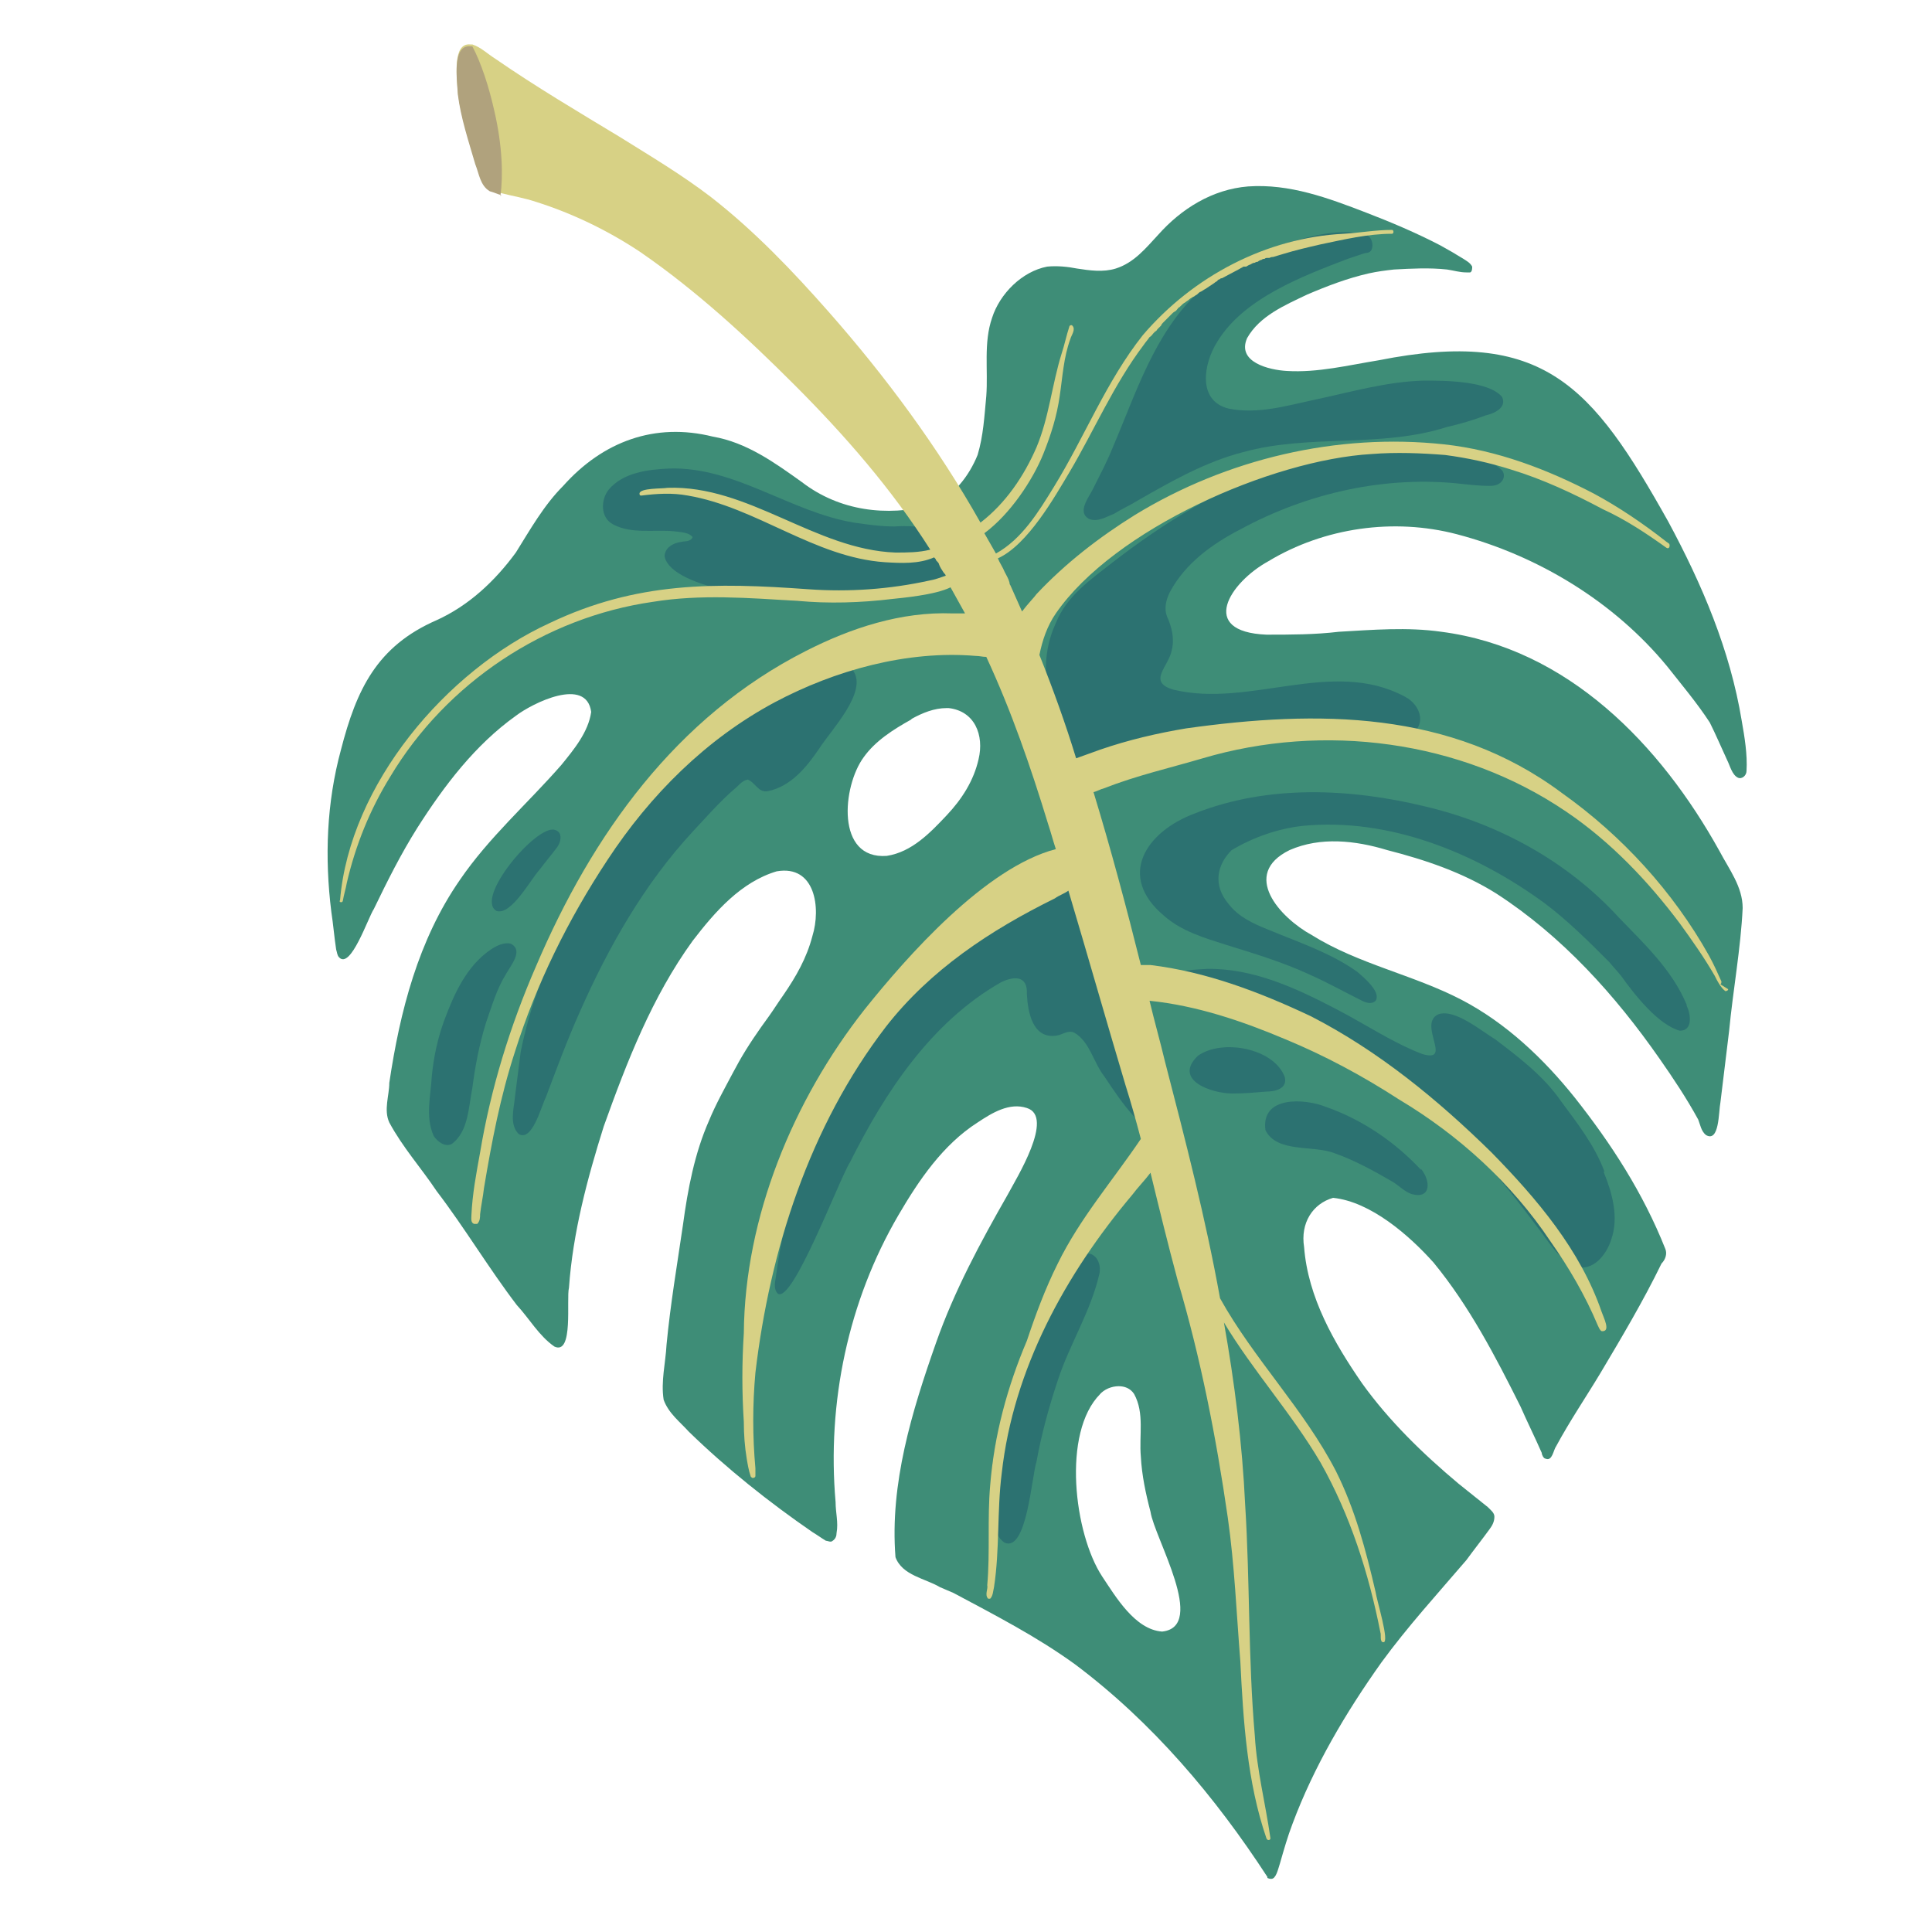 <svg xmlns="http://www.w3.org/2000/svg" id="Layer_1" viewBox="0 0 200 200"><path d="M94.3,74.5c-1.8,1-3.7,2.2-4.9,3.9-2.2,3-2.9,10.6,2.4,10.2,2.6-.4,4.5-2.4,6.2-4.2,1.6-1.7,2.8-3.6,3.3-5.8,0,0,0,0,0,0,.6-2.5-.4-5-3.1-5.3,0,0-.1,0-.2,0-1.3,0-2.5.5-3.6,1.1ZM113.9,144.3c-4,4-2.7,14.5.2,18.9,1.4,2.1,3.4,5.5,6.2,5.7,4.7-.5-.8-9.7-1.2-12.4-.5-1.9-.9-3.8-1-5.7-.2-2.2.4-4.5-.7-6.5-.4-.6-1-.8-1.6-.8-.7,0-1.5.3-2,.9ZM131.2,194.3c-5.4-8.3-11.9-16-19.9-22-4-2.9-8.3-5.1-12.6-7.4-.5-.2-.9-.4-1.4-.6-1.5-.9-3.9-1.2-4.6-3.1-.6-7.6,1.7-15.1,4.2-22.2,1.9-5.4,4.6-10.4,7.4-15.3.9-1.7,4.9-8.1,2-9-1.8-.6-3.6.5-5.1,1.5-3.6,2.3-6.1,6-8.2,9.6-5.2,8.9-7.4,19.4-6.5,29.7,0,1.1.3,2.1.1,3.2,0,.3-.1.6-.4.8-.2.2-.5,0-.7,0-.5-.3-.9-.6-1.4-.9-4.5-3.1-8.9-6.6-12.8-10.4-.9-1-2.1-1.9-2.6-3.3-.3-1.9.2-3.8.3-5.7.4-4.2,1.1-8.3,1.7-12.4.5-3.7,1.2-7.4,2.7-10.8.7-1.7,1.6-3.3,2.5-5,0,0,0,0,0,0,.2-.4.4-.7.6-1.1.9-1.6,2-3.2,3.1-4.7,0,0,0,0,0,0,.5-.7,1-1.5,1.5-2.2,1.3-1.9,2.4-3.8,3-6.1.9-2.9.3-7.4-3.7-6.7-3.7,1.1-6.4,4.2-8.7,7.2-4.2,5.8-6.8,12.5-9.2,19.2-1.7,5.4-3.2,11-3.6,16.7-.3,1.2.5,7-1.5,6.1-1.6-1.1-2.6-2.9-3.9-4.3-2.9-3.8-5.4-8-8.3-11.8-1.6-2.4-3.5-4.5-4.9-7.1-.6-1.3,0-2.8,0-4.1,1.1-7.4,3-14.8,7.3-21,3-4.4,7-7.9,10.5-11.9,1.3-1.6,2.8-3.4,3.1-5.5-.5-3.7-6.1-.9-7.8.4-4.2,3-7.4,7.2-10.2,11.6-1.7,2.7-3.1,5.5-4.5,8.4-.6.9-2.4,6.3-3.6,5-.2-.2-.2-.5-.3-.8-.2-1.3-.3-2.6-.5-3.9-.7-5.6-.5-11.3,1-16.8,1.6-6.2,3.7-10.7,9.9-13.4,3.3-1.5,6-4,8.2-7,1.5-2.4,2.9-4.9,4.9-6.9,4.1-4.6,9.5-6.6,15.5-5.1,3.5.6,6.4,2.7,9.2,4.7,3.9,3,8.8,3.6,13.4,2.4,2.3-.9,3.9-3,4.8-5.2.6-2,.7-4,.9-6.1.2-2.7-.3-5.5.6-8.1.8-2.5,3.1-4.8,5.7-5.3,1-.1,2.1,0,3.1.2,1.3.2,2.7.4,4,0,1.9-.6,3.1-2.1,4.4-3.5,2.4-2.7,5.6-4.7,9.3-5,4.3-.3,8.3,1.2,12.2,2.7,2.6,1,5.2,2.1,7.7,3.4.9.5,1.6.9,2.4,1.4.3.2.7.4.9.8,0,.2,0,.5-.2.6-.1,0-.3,0-.4,0-.7,0-1.3-.2-2-.3-1.8-.2-3.7-.1-5.5,0-.9.1-1.7.2-2.6.4,0,0,0,0,0,0-2.2.5-4.3,1.3-6.4,2.2-2.3,1.1-4.9,2.2-6.2,4.5-1.1,2.5,2.3,3.3,4.1,3.4,3.2.2,6.4-.6,9.5-1.1,17.1-3.4,22.1,2.6,30,16.7,3.5,6.5,6.4,13.3,7.6,20.6.3,1.7.6,3.5.5,5.2,0,.5-.5.9-.9.7-.6-.3-.8-1.2-1.1-1.8-.6-1.3-1.2-2.7-1.8-3.9-1.3-2-2.9-3.9-4.4-5.8-5.5-6.7-13.4-11.5-21.8-13.7-6.5-1.7-13.7-.7-19.5,2.8-4,2.2-7.3,7.3-.2,7.6,2.5,0,5,0,7.5-.3,3.5-.2,7.1-.5,10.6,0,13.1,1.7,22.7,11.7,28.8,22.7,1,1.9,2.4,3.7,2.4,5.9-.2,4.2-1,8.5-1.4,12.7-.3,2.5-.6,4.9-.9,7.4-.2,1-.1,4.2-1.5,3.4-.5-.4-.6-1.1-.8-1.6,0,0,0,0,0,0-1.2-2.2-2.6-4.3-4-6.3-4.6-6.6-10.1-12.7-16.9-17.1-3.5-2.2-7.4-3.5-11.3-4.5-3.3-1-6.9-1.4-10.1,0-5.1,2.5-1,7,2.3,8.8,4.8,3,10.5,4.1,15.5,6.7,4.6,2.4,8.5,6.1,11.7,10.1,3.8,4.8,7.1,9.9,9.4,15.7.2.5,0,1.1-.4,1.5-1.9,3.9-4.1,7.6-6.3,11.3-1.5,2.5-3.2,5-4.6,7.6-.3.4-.4,1.6-1.1,1.3-.2,0-.4-.4-.4-.6-.7-1.6-1.5-3.2-2.2-4.8-2.6-5.2-5.3-10.4-9-14.9-2.5-2.8-6.5-6.3-10.4-6.7-2.1.6-3.4,2.6-3,5.1.4,5.2,3.1,9.9,6,14.1,2.8,3.9,6.3,7.3,10,10.4,1,.8,2,1.6,3,2.4.3.3.7.6.7,1,0,.5-.2.9-.5,1.3-.8,1.1-1.6,2.1-2.4,3.2-3,3.5-6.1,6.9-8.8,10.6-3.7,5.2-7,10.8-9.2,16.7-.5,1.3-.9,2.7-1.3,4.1-.2.6-.4,1.6-.9,1.6-.1,0-.2,0-.4-.1Z" style="fill: #3e8d77;"></path><g><path d="M118.4,112.8c.1.8.8,3.9-.9,2.9-1.2-1.3-2.2-2.8-3.2-4.3-1.1-1.4-1.5-3.6-3.1-4.5-.6-.3-1.2.2-1.8.3-2.5.4-3-2.4-3.1-4.3.1-1.9-1.3-1.9-2.7-1.2-7.2,4.1-12,11.4-15.6,18.6-1.1,1.7-6,14.8-7.5,13.6-.4-.4-.3-1.1-.2-1.6.2-1.4.4-2.8.7-4.2.9-3.9,2-7.7,3.5-11.3,4.5-11.7,14-20.5,25.3-25.5.5-.2,1.1-.3,1.6,0,.8,1,1.2,2.3,1.7,3.4,2.3,5.8,4.1,11.9,5.3,18ZM100,97.8c.3-.3.6-.5.2-.2-.9.6-1.7,1.3-2.5,2-.2.2-.4.4-.6.6,1-.8,2-1.5,2.9-2.3Z" style="fill: #2c7271;"></path><path d="M112.9,129.8c.8.3,1.1,1.3.9,2.1-.9,3.9-3.1,7.3-4.3,11-.9,2.7-1.7,5.6-2.2,8.4-.5,1.5-1,9.4-3.3,8.4-1.4-.9-1.2-3.4-1.4-4.8-.2-4.2,1.1-8.3,2.6-12.2,1.2-3.4,2.4-6.8,4.2-10,.8-1.2,1.9-3.1,3.5-2.9Z" style="fill: #2c7271;"></path><path d="M166,121.3c.9,2.2,1.6,4.7.8,7-.5,1.6-1.9,3.4-3.8,2.8-1.7-.8-2.7-2.6-3.8-4-2.3-3.1-4.8-6.2-7.5-8.9-4.1-4-8.9-7.3-14.1-9.7-3.6-1.7-7.3-3-11-4.2-1.7-.6-3.7-1-5.1-2.2-1.1-1.8,2.4-1.7,3.4-1.8,4.8-.1,9.3,2,13.5,4.2,2.9,1.5,5.7,3.4,8.8,4.6,3.3,1-.5-3.1,1.7-4.1,1.7-.6,4.4,1.7,5.9,2.6,2.5,1.9,5,3.8,6.8,6.4,1.7,2.3,3.5,4.6,4.5,7.3Z" style="fill: #2c7271;"></path><path d="M155.5,48.7c.3.4.2.9-.1,1.2-.3.3-.7.4-1.2.4-.9,0-1.9-.1-2.8-.2-7.9-.9-16,.9-23,4.7-2.9,1.5-5.7,3.5-7.3,6.5-.4.8-.6,1.7-.3,2.5.5,1.1.8,2.3.5,3.5-.3,1.7-2.6,3.3.2,4.1,7.9,1.9,16.4-3.3,23.9.7,1.8.9,2.4,3.3.2,4.1-.9.3-1.8.2-2.7.1-6.4-.9-12.9-1.6-19.2-.1-2.1.4-4.1,1-6.1,1.6-1.4.3-5.9,2.4-6.7,1.2-.9-1.8-1.4-3.8-2-5.7-.9-2.9-.9-6,.4-8.8,1.1-2.8,3.6-4.5,5.9-6.3,5.3-4.1,11.1-7.7,17.5-9.8,3.8-1.1,7.8-1.6,11.7-1.7,3.1,0,8.7-.2,11,1.9Z" style="fill: #2c7271;"></path><path d="M99.1,57.4c.5.8.6,1.9-.4,2.4-.5.2-1.1.3-1.5.5-4,1.6-8.5,2.1-12.8,2-3.1,0-14.9-1.2-15.6-4.7,0-.9.9-1.4,1.7-1.5.4-.1,1,0,1.2-.5-.4-.5-1.2-.5-1.9-.6-2.1-.2-4.4.3-6.3-.7-1.4-.7-1.3-2.6-.5-3.6,1.5-1.8,4.1-2.1,6.3-2.2,6.8-.2,12.5,4.5,19.1,5.6,1.4.2,2.8.4,4.2.4,2.7-.2,5.2.3,6.6,2.9Z" style="fill: #2c7271;"></path><path d="M155.5,41.1c.5,1.1-.8,1.7-1.7,1.9-1.3.5-2.7.9-4,1.2-6.9,2.2-14.2.7-21.1,2.6-3.9,1-7.4,3-10.9,5-.8.5-1.7.9-2.5,1.4-.8.3-1.7.9-2.6.5-1.2-.7,0-2.2.4-3,.7-1.4,1.5-2.9,2.1-4.4,2.4-5.6,4.3-11.8,8.9-16.1,2.6-2.3,5.7-4,9-5,2.7-.8,5.6-1.6,8.3-.9.6.2.8,1,.6,1.5-.1.3-.4.4-.7.4-.6.2-1.2.4-1.8.6-4.7,1.8-10.8,4.1-13.5,8.6-1.4,2.2-2.1,6.1,1.2,6.9,3,.6,6-.3,8.8-.9,3.8-.8,7.5-1.9,11.4-2,2.1,0,6.7,0,8.1,1.7Z" style="fill: #2c7271;"></path><path d="M88.3,69.4c1.6,2.2-2.3,6.2-3.5,8.1-1.3,1.9-2.9,3.9-5.3,4.4-1,.2-1.3-.9-2.1-1.2-.6.1-1,.7-1.4,1-1.5,1.3-2.9,2.9-4.3,4.4-5,5.4-8.7,11.9-11.7,18.7-1.3,2.9-2.4,5.9-3.5,8.8-.5,1-1.4,4.6-2.8,3.8-1-1-.5-2.6-.4-3.8.2-1.6.4-3.1.6-4.7,1.8-9,6.4-17.2,12.1-24.3,2.2-2.8,4.6-5.5,7.2-8,2.8-2.9,5.8-5.7,9.5-7.3,1.7-.7,4.2-1.6,5.6,0Z" style="fill: #2c7271;"></path><path d="M147.1,121c1,1.2,1.1,3.2-1,2.6-.8-.3-1.3-.9-2-1.3-1.9-1.1-3.9-2.2-5.9-2.9-2.2-.9-6,0-7.2-2.4-.5-3.6,4.1-3.3,6.3-2.4,3.7,1.3,7.1,3.6,9.8,6.5Z" style="fill: #2c7271;"></path><path d="M133,111.5c.3,1.2-1,1.5-1.9,1.5-1.2.1-2.3.2-3.5.2-2.2,0-6.2-1.4-3.6-3.9,2.5-1.8,7.9-.8,9,2.2Z" style="fill: #2c7271;"></path><path d="M52.9,97.7c1.3.7,0,2.2-.5,3.1-1,1.6-1.5,3.4-2.1,5.1-.7,2.3-1.1,4.4-1.4,6.7-.4,2-.4,4.5-2.1,5.8-.7.4-1.5-.2-1.9-.8-.9-2-.3-4.2-.2-6.2.2-2,.6-3.9,1.3-5.8,1-2.7,2.3-5.6,4.8-7.3.6-.4,1.4-.8,2.1-.6Z" style="fill: #2c7271;"></path><path d="M57.4,85.9c.9.2.7,1.3.2,1.9-.6.8-1.2,1.5-1.8,2.3-.9,1-2.9,4.7-4.4,4.2-2.3-1.3,4.1-8.9,6-8.4Z" style="fill: #2c7271;"></path><path d="M174.6,104.1c.4.8.7,2.6-.7,2.6-2.2-.6-4.6-3.6-6.1-5.7-.4-.5-.8-.9-1.2-1.4-2.1-2.1-4.3-4.3-6.7-6.1-7.1-5.2-16.1-8.9-25.1-8-2.6.3-5.1,1.2-7.3,2.5,0,0,0,0,0,0-1.5,1.5-2,3.6-.3,5.6,1,1.3,2.5,2,4,2.6,3.1,1.3,6.5,2.4,9.3,4.4.7.6,2.5,2.1,1.9,3-.4.4-1,.2-1.4,0-1.8-.9-3.6-1.9-5.4-2.7-2.8-1.3-5.8-2.2-8.7-3.1-2.2-.7-4.6-1.4-6.4-3-4.9-4.1-1.9-8.7,3.2-10.6,7.6-3,16.1-2.6,23.9-.7,7.6,1.8,14.7,5.7,20,11.5,2.6,2.7,5.5,5.4,7,9Z" style="fill: #2c7271;"></path></g><path d="M178.9,102.4c0,.1-.1.2-.3.2-.5-.4-.8-1-1.1-1.6-1.1-1.9-2.3-3.6-3.6-5.4-3.3-4.4-7.2-8.5-11.8-11.6-10.9-7.4-25.1-9.2-37.6-5.5-3.4,1-6.9,1.8-10.2,3.1-.4.1-.7.3-1.1.4,1.8,5.9,3.4,11.9,4.9,17.9.4,0,.8,0,1,0,5.8.7,11.3,2.8,16.6,5.3,7,3.6,13.1,8.6,18.7,14.1,4.7,4.8,9.2,10.1,11.4,16.5.2.6,1,2.1,0,2-.2-.1-.3-.4-.4-.6-1.3-3.1-3-6-4.9-8.7-4-6-9.5-11-15.7-14.7-3.7-2.4-7.6-4.5-11.7-6.2-4.5-1.9-9.2-3.5-14.1-4,.5,2.1,1.1,4.2,1.6,6.3,2.1,8.1,4.2,16.2,5.7,24.5,3.5,6.3,8.7,11.5,12,17.9,2,4,3.1,8.2,4.1,12.5.1.8,1.5,5.3.8,5.2-.4,0-.2-.8-.3-1-1.2-6.1-3.1-12.1-6.2-17.6-3-5.1-7-9.5-10-14.5,1.1,6.2,1.9,12.5,2.2,18.9.5,7.9.3,15.9,1,23.9.2,3.5,1.1,7,1.6,10.5.1.3-.3.4-.4.1,0,0,0,0,0,0-2-5.8-2.4-12.2-2.7-18.3-.4-5-.6-10-1.3-14.9-1.2-8.3-2.8-16.5-5.2-24.6-1-3.7-1.9-7.4-2.8-11.1-.6.8-1.3,1.5-1.9,2.3-6.9,8.2-12.3,18-13.5,28.8-.5,3.9-.2,7.9-.8,11.8-.1.4-.1.9-.4,1.2,0,0-.1,0-.2,0-.4-.4,0-1-.1-1.4.3-3.4,0-6.9.3-10.3.4-5.2,1.8-10.3,3.8-15,.9-2.7,1.9-5.4,3.2-8,2.3-4.7,5.7-8.6,8.6-12.9-.5-1.9-1-3.7-1.6-5.6-2-6.7-3.9-13.4-5.9-20.1-.4.3-1,.5-1.4.8-6.7,3.3-12.9,7.4-17.5,13.3-7.9,10.3-12,23.1-13.5,35.8-.3,3.3-.3,6.6,0,9.9,0,.3,0,.5,0,.8,0,.1-.1.2-.3.2,0,0-.2-.1-.2-.2-.2-.6-.3-1.2-.4-1.8-.2-1.2-.3-2.5-.3-3.8-.2-3.1-.2-6.1,0-9.2.1-12,5.1-24.1,12.5-33.5,4.4-5.5,12.5-14.7,19.8-16.6-.3-.9-.5-1.7-.8-2.6-1.8-5.9-3.8-11.7-6.4-17.3-.4,0-.7-.1-1.1-.1-7.1-.6-14.6,1.5-20.8,4.8-7.1,3.8-12.9,9.6-17.3,16.3-4.1,6.2-7.4,12.9-9.6,19.9-1.5,4.6-2.4,9.3-3.2,14.1-.1.9-.3,1.8-.4,2.7,0,.3,0,.7-.3,1,0,0-.2,0-.3,0-.4-.1-.3-.6-.3-.9.1-2.2.5-4.3.9-6.5,1.1-6.6,3.1-13.1,5.8-19.3,5.8-13.6,14.5-25.8,27.9-32.6,4.7-2.4,9.9-4.1,15.2-3.9.3,0,.8,0,1.3,0-.5-.9-1-1.8-1.5-2.7-1.6.8-5.1,1.1-6,1.2-3.3.4-6.6.5-9.9.2-5-.3-10-.7-14.9.1-11.2,1.6-21.4,8.4-27.2,18.1-2.1,3.4-3.6,7.1-4.5,11-.1.6-.3,1.2-.4,1.8,0,0,0,.2-.2.2-.1,0-.2-.1-.1-.2,1-12,11-23.8,21.7-28.7,9-4.3,17.1-4.2,26.8-3.5,4.2.3,8.4,0,12.5-.9.6-.1,1.1-.3,1.7-.5,0-.1-.1-.2-.2-.3-.2-.3-.4-.6-.5-.9,0-.1-.2-.3-.3-.4,0-.1-.1-.2-.2-.3-1.6.7-3.4.6-5.1.5-7.3-.5-13.3-5.7-20.4-6.9-1.6-.3-3.2-.2-4.8,0-.1,0-.2,0-.2-.2,0-.6,2.4-.5,2.9-.6,8.4-.3,15.3,6.4,23.6,6.7,1.2,0,2.4,0,3.6-.3-4-6.3-8.9-11.9-14.1-17.1-4.9-4.9-10.1-9.7-15.9-13.7-3.3-2.2-7-4-10.8-5.2-1.2-.4-2.4-.6-3.6-.9-.4-.1-.8-.3-1.2-.4-1-.6-1.1-1.8-1.5-2.8-.7-2.4-1.5-4.8-1.8-7.2-.1-1.6-.6-5.2,1.3-5,0,0,.1,0,.2,0,.9.3,1.6,1,2.4,1.5,4.2,2.9,8.6,5.5,12.9,8.1,3.2,2,6.4,3.9,9.4,6.2,4.5,3.5,8.5,7.7,12.2,11.9,5.9,6.7,11.3,14,15.7,21.8,2.6-2,4.5-4.8,5.8-7.8,1.3-3.1,1.6-6.5,2.6-9.7.3-.9.5-1.9.8-2.8,0-.1.2-.2.3-.1.4.4-.1,1-.2,1.4-.7,1.9-.8,3.9-1.1,5.9-.3,2.1-.9,4-1.7,6-1.1,2.7-3.4,6.2-6.1,8.2.4.7.8,1.4,1.2,2.1,2.7-1.5,4.4-4.3,6-6.9,3.2-5.2,5.4-10.9,9.2-15.7,5.2-6.1,12.8-10.1,20.8-10.5,1.7-.1,3.3-.4,5-.4.2,0,.2.4,0,.4-2.5,0-5,.6-7.4,1.1-1.3.3-2.6.6-3.9,1-.3.1-.7.2-1,.3-.1,0-.2,0-.4.1,0,0-.1,0-.2,0-.1,0-.2,0-.3.1-.1,0-.2,0-.3.1-.1,0-.3.1-.4.2,0,0-.2,0-.3.1-.2,0-.3.1-.5.2-.1,0-.2.1-.4.2,0,0-.1,0-.2,0,0,0-.2,0-.2.1-.1,0-.2.1-.4.2-.6.3-1.1.6-1.7.9,0,0-.2,0-.2.1,0,0-.2,0-.3.2,0,0-.2.1-.3.2-.3.2-.6.4-.9.6-.2.1-.3.2-.5.3-.1,0-.3.2-.4.3,0,0-.2.1-.3.2,0,0-.1,0-.2.1,0,0-.2.1-.3.2-.1.1-.3.2-.4.3-.2.1-.3.2-.5.4,0,0,0,0-.1.1-.1,0-.2.2-.3.3,0,0,0,0-.1.1,0,0-.2.1-.3.2,0,0-.1.1-.2.2-.3.3-.5.5-.8.8,0,0-.2.2-.2.3,0,0-.1.1-.2.2,0,0-.1.1-.2.2,0,0-.1.2-.2.2,0,0-.1.1-.2.2-.1.1-.2.3-.4.4-.2.3-.4.5-.6.8-3.1,4.1-5.1,8.8-7.7,13.2-1.5,2.5-4.3,7.5-7.4,8.9.2.5.5.9.7,1.4.2.4.4.7.5,1.1,0,0,0,.2.1.3.4.9.8,1.8,1.2,2.7.6-.8,1.3-1.5,1.5-1.8,3-3.2,6.5-5.9,10.2-8.2,9.5-5.8,20.9-8.5,32-7.3,5.5.6,10.7,2.6,15.5,5.1,2.6,1.4,5.1,3.1,7.4,4.9.1.1.3.2.4.3.1.2,0,.6-.3.4-2.1-1.5-4.2-2.9-6.6-4-3-1.6-6.2-3.1-9.5-4.1-2.2-.7-4.5-1.2-6.8-1.5-2.5-.2-5.1-.3-7.6-.1-10.4.6-26.7,7.8-32.7,16.5-.9,1.3-1.4,2.8-1.7,4.3,1.4,3.5,2.7,7.1,3.8,10.7.8-.3,1.7-.6,2.5-.9,2.9-1,5.9-1.7,8.9-2.2,13.6-1.9,27.4-1.9,38.9,6.7,6.2,4.4,11.5,10.2,15.2,16.8.5.9.9,1.8,1.3,2.7,0,.1,0,.2-.1.3Z" style="fill: #d7d185;"></path><path d="M51.9,20.2c-.4-.1-.8-.3-1.2-.4-1-.6-1.1-1.8-1.5-2.8-.7-2.4-1.5-4.8-1.8-7.2-.1-1.6-.6-5.2,1.3-5,0,0,.1,0,.2,0,.9,1.7,1.7,4.1,2.3,6.8.8,3.5.9,6.6.6,8.7Z" style="fill: #b0a27d;"></path></svg>